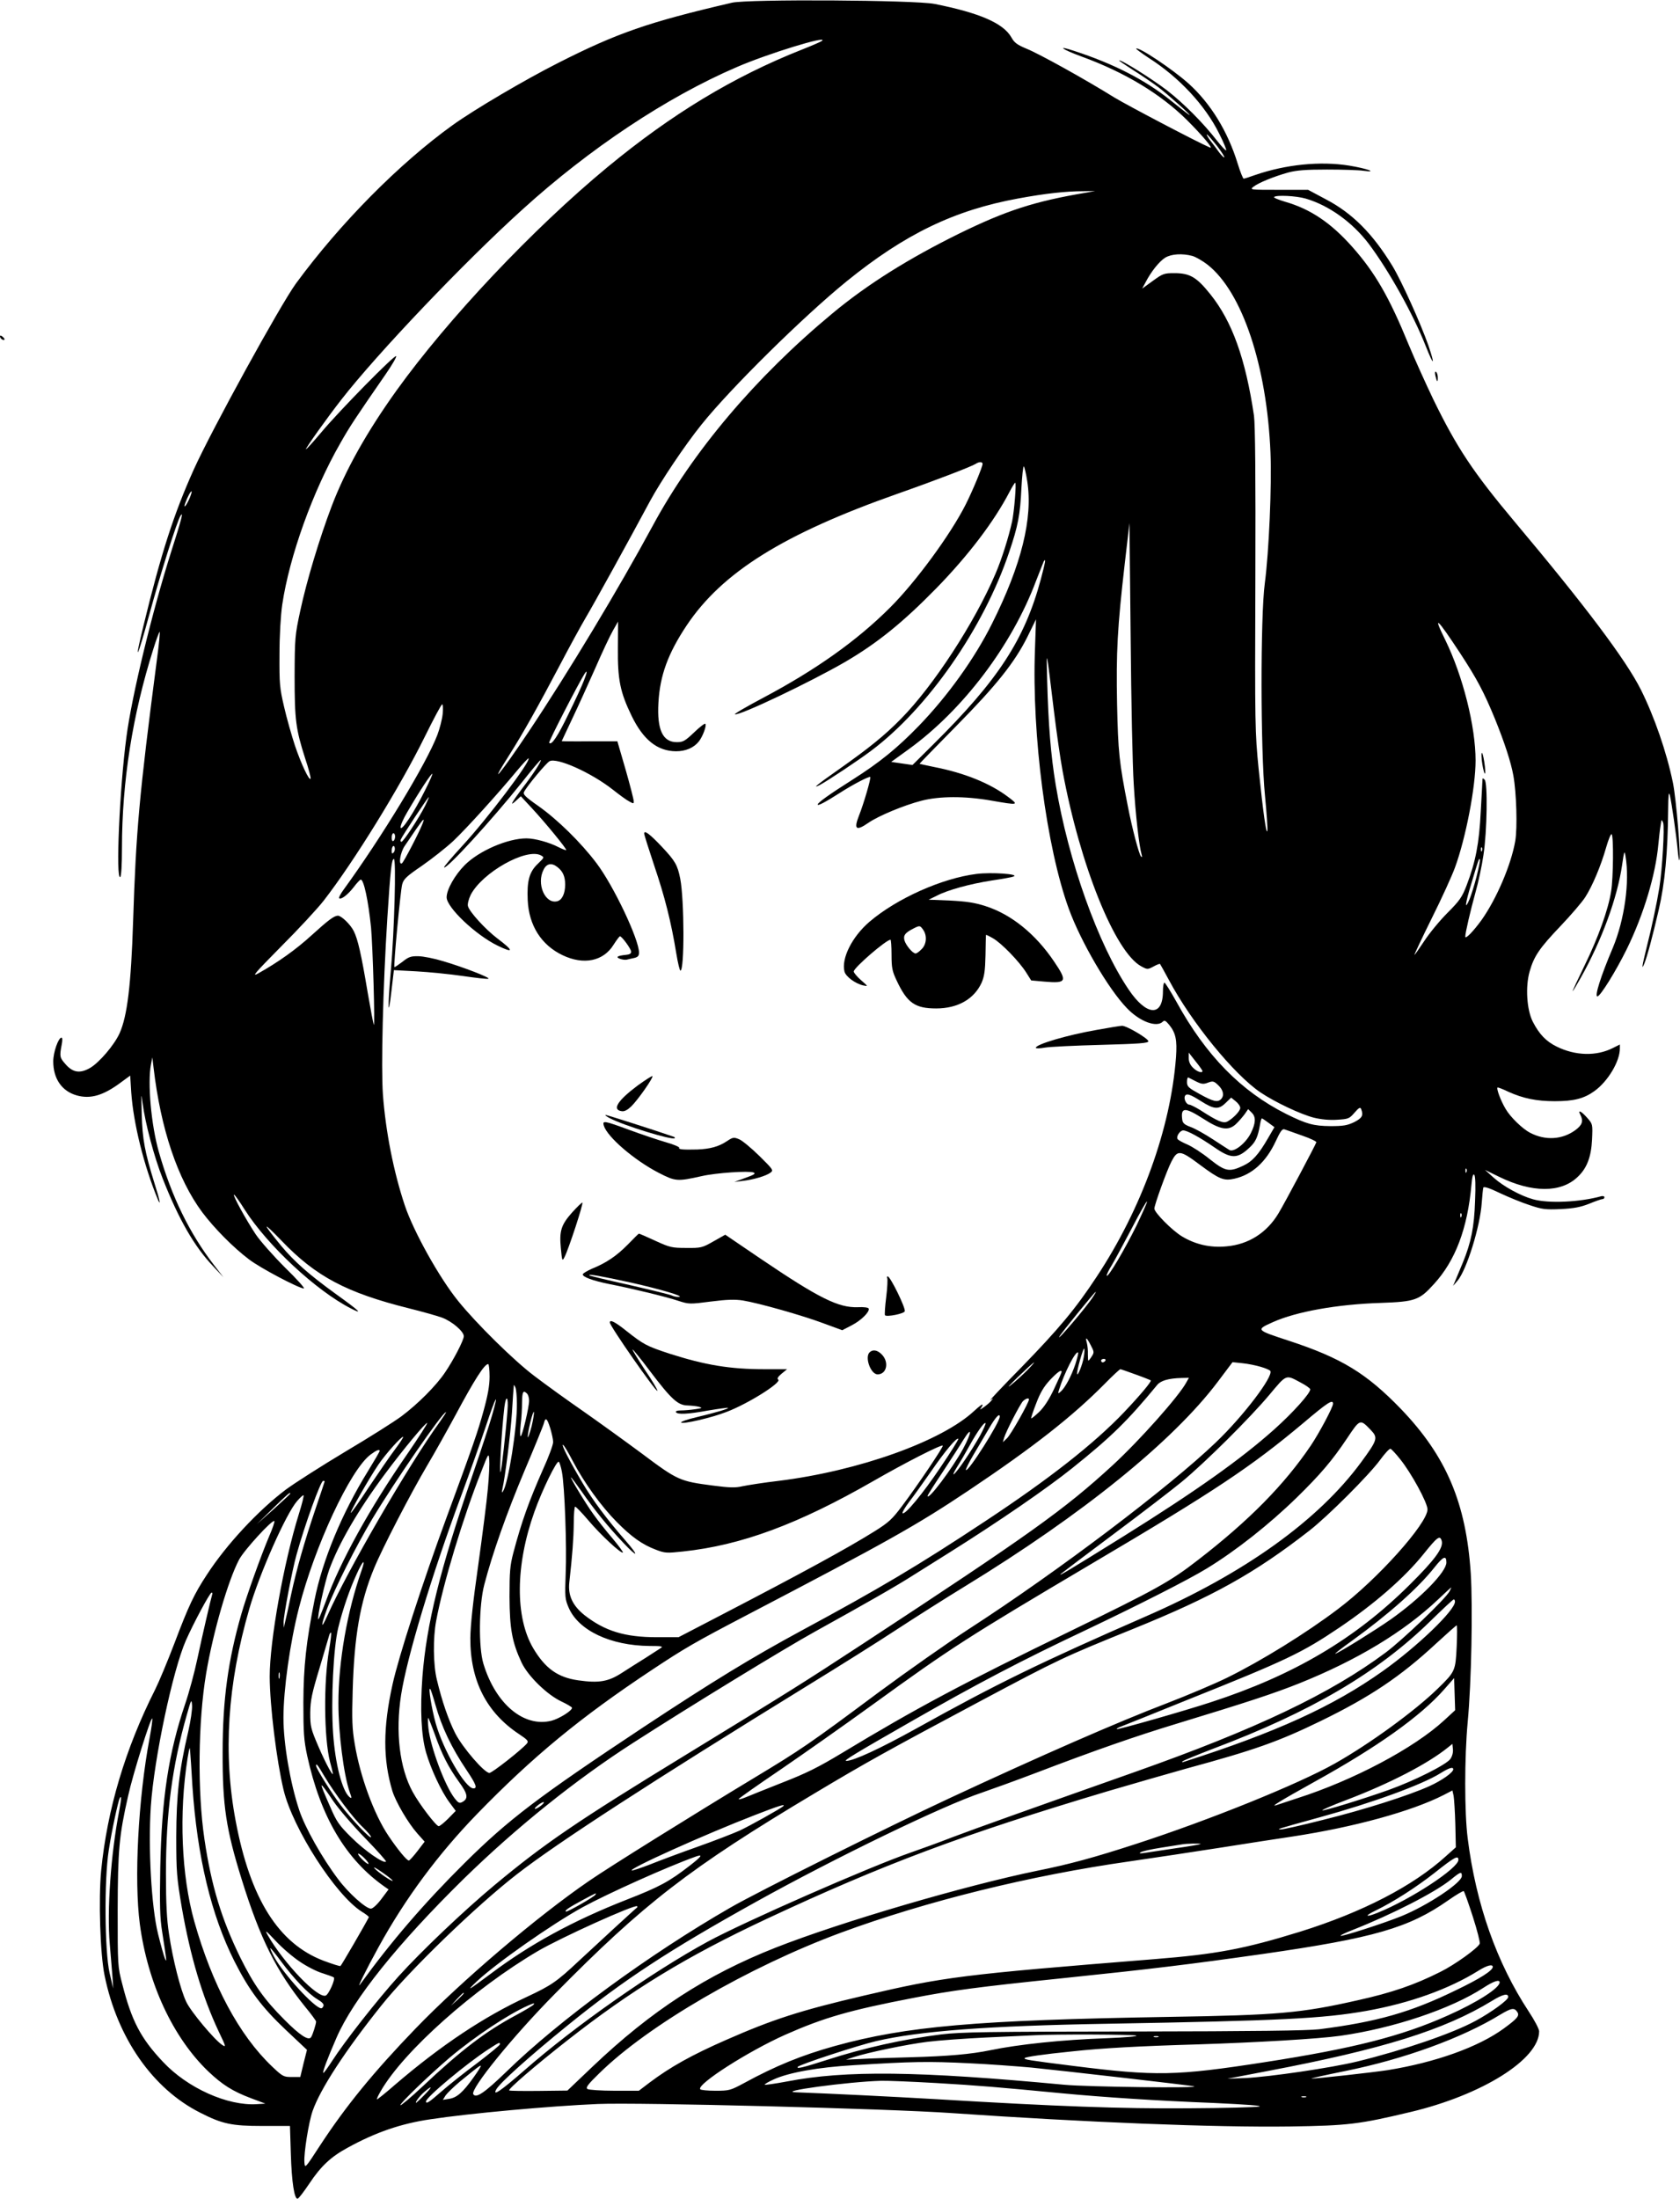<?xml version="1.0" standalone="no"?>
<!DOCTYPE svg PUBLIC "-//W3C//DTD SVG 20010904//EN"
 "http://www.w3.org/TR/2001/REC-SVG-20010904/DTD/svg10.dtd">
<svg version="1.0" xmlns="http://www.w3.org/2000/svg"
 width="978pt" height="1280pt" viewBox="0 0 978 1280"
 preserveAspectRatio="xMidYMid meet">
<g transform="translate(0,1280) scale(0.1,-0.1)"
fill="#000000" stroke="none">
<path d="M4260 12784 c-486 -113 -667 -176 -1010 -350 -192 -97 -488 -271
-616 -363 -311 -224 -654 -571 -911 -921 -91 -125 -490 -851 -595 -1083 -116
-258 -190 -487 -293 -910 -57 -232 -36 -193 34 65 64 235 162 546 182 576 19
30 5 -24 -54 -208 -111 -350 -230 -841 -261 -1080 -40 -299 -63 -832 -36 -815
6 4 10 71 10 168 0 388 62 778 182 1157 16 52 33 98 37 102 4 4 -3 -70 -16
-165 -103 -789 -121 -995 -138 -1517 -12 -374 -34 -555 -79 -655 -31 -68 -117
-169 -171 -201 -59 -34 -101 -28 -144 22 -33 37 -35 45 -22 112 5 25 5 42 -1
42 -18 0 -48 -85 -48 -138 0 -100 49 -173 136 -198 81 -23 156 -1 260 77 l52
38 6 -97 c13 -184 74 -427 154 -622 21 -49 12 -3 -18 90 -57 184 -71 258 -75
405 -3 122 -3 130 5 65 15 -117 67 -314 117 -440 93 -237 185 -397 294 -511
l60 -64 -55 71 c-142 184 -247 398 -321 658 -45 157 -67 403 -46 511 l8 40 7
-60 c42 -358 140 -648 283 -841 70 -93 180 -205 273 -275 65 -50 291 -169 319
-169 8 0 -41 55 -110 122 -68 68 -145 155 -171 194 -57 86 -132 223 -126 230
3 2 31 -37 63 -88 132 -207 415 -471 619 -575 72 -37 50 -15 -85 82 -163 118
-245 191 -322 283 -113 138 -113 149 2 30 199 -208 378 -303 743 -394 76 -19
162 -43 192 -54 58 -22 126 -80 126 -108 0 -23 -60 -139 -110 -212 -51 -76
-159 -184 -253 -254 -40 -30 -187 -123 -327 -206 -140 -84 -295 -183 -345
-220 -162 -122 -347 -321 -460 -495 -75 -114 -107 -182 -189 -399 -40 -105
-91 -227 -113 -271 -174 -345 -279 -698 -314 -1053 -16 -164 -6 -488 20 -612
74 -363 280 -659 557 -798 127 -65 183 -77 360 -77 l162 0 5 -160 c5 -168 21
-269 40 -263 7 2 37 42 68 88 67 101 126 156 222 208 163 90 312 141 483 166
230 35 697 77 974 89 240 10 1690 -27 2060 -53 784 -54 1530 -84 1971 -78 336
5 402 13 699 84 418 99 750 307 750 470 0 13 -27 65 -61 116 -186 283 -307
625 -355 1008 -19 149 -19 470 0 675 22 232 30 669 18 866 -27 410 -142 682
-406 957 -201 208 -346 297 -654 398 -192 63 -192 63 -92 108 136 61 374 104
630 112 198 7 223 16 307 109 125 136 196 323 219 579 4 46 9 65 16 58 7 -7 9
-63 5 -154 -5 -150 -23 -240 -71 -357 -13 -31 -31 -74 -40 -96 l-17 -40 26 30
c53 63 132 316 141 455 3 41 7 80 9 87 3 8 35 -2 97 -32 51 -24 129 -56 173
-70 71 -24 91 -27 180 -23 78 4 115 11 166 31 36 15 71 27 77 27 7 0 12 5 12
11 0 6 -8 8 -18 6 -125 -35 -308 -43 -397 -18 -73 20 -173 75 -230 126 l-50
45 82 -40 c192 -94 359 -94 456 -2 55 51 80 117 85 218 4 90 4 91 -28 127 -35
40 -57 50 -40 18 19 -37 11 -60 -30 -90 -76 -55 -174 -61 -262 -15 -45 23
-116 92 -143 139 -30 50 -57 125 -46 125 5 0 33 -11 62 -25 86 -39 165 -55
270 -55 111 0 170 15 231 59 79 57 148 173 148 248 l0 23 -40 -20 c-96 -49
-219 -46 -328 8 -61 30 -101 71 -139 145 -35 69 -44 204 -18 293 25 88 57 135
179 263 61 64 126 140 144 168 42 65 92 184 122 290 13 45 27 80 32 77 12 -7
10 -257 -3 -333 -17 -107 -75 -268 -153 -428 -41 -84 -73 -153 -71 -153 2 0
23 35 47 78 123 219 213 465 241 657 12 83 14 87 20 50 25 -148 -6 -369 -74
-532 -71 -167 -107 -283 -90 -283 17 0 109 149 171 275 99 202 168 433 184
610 4 39 9 88 13 110 5 37 6 38 15 16 9 -26 -5 -270 -22 -377 -15 -93 -46
-239 -75 -352 -26 -106 -30 -133 -13 -92 17 42 48 157 84 313 36 155 53 336
55 582 1 89 3 111 10 85 11 -46 37 -228 45 -313 3 -38 8 -67 10 -64 11 10 -18
357 -37 450 -37 180 -109 387 -187 543 -87 173 -323 487 -733 975 -243 290
-337 431 -475 714 -45 94 -110 238 -144 320 -113 276 -195 418 -327 567 -124
140 -244 221 -390 263 -40 12 -70 24 -66 28 12 13 129 7 184 -9 136 -40 272
-138 367 -263 117 -156 259 -410 332 -596 47 -119 56 -116 15 5 -45 128 -155
372 -208 460 -115 189 -234 309 -389 390 l-103 55 -171 0 c-166 0 -170 0 -147
18 29 23 120 60 203 83 50 13 102 17 226 17 89 0 184 -3 210 -7 91 -12 22 13
-82 30 -168 27 -368 7 -548 -55 -33 -12 -62 -21 -66 -21 -4 0 -20 39 -35 88
-58 188 -157 349 -285 465 -94 84 -293 217 -306 204 -2 -2 31 -26 73 -54 176
-112 329 -276 410 -440 26 -51 44 -95 41 -98 -3 -3 -27 23 -54 57 -80 103
-193 216 -289 291 -84 65 -272 183 -280 175 -2 -1 36 -27 83 -57 48 -30 114
-75 147 -100 57 -44 189 -161 180 -161 -2 0 -54 40 -116 90 -145 116 -329 210
-557 284 -105 35 -71 9 44 -33 252 -92 461 -218 615 -371 87 -87 156 -168 133
-159 -71 30 -478 244 -556 291 -172 107 -439 255 -511 284 -55 23 -72 35 -89
66 -47 83 -186 143 -447 195 -115 23 -1088 29 -1181 7z m525 -222 c-6 -5 -59
-28 -120 -52 -396 -157 -755 -374 -1130 -684 -434 -359 -926 -881 -1226 -1298
-174 -243 -297 -462 -378 -674 -71 -187 -146 -436 -183 -609 -31 -144 -32
-159 -33 -380 0 -256 7 -309 61 -478 20 -59 34 -113 32 -119 -6 -18 -55 85
-91 192 -19 58 -48 159 -63 225 -26 111 -28 135 -27 305 0 109 7 228 16 290
42 283 178 661 338 940 56 99 88 147 263 400 38 55 66 103 62 107 -9 9 -328
-315 -436 -444 -47 -56 -87 -100 -89 -98 -4 4 124 184 207 290 207 266 711
796 1055 1107 389 353 838 652 1245 827 179 78 538 188 497 153z m2301 -613
c25 -33 44 -62 41 -65 -2 -2 -15 10 -29 28 -13 18 -37 51 -54 72 -16 22 -23
37 -17 33 7 -5 33 -35 59 -68z m-766 -271 c-298 -50 -463 -104 -735 -237 -298
-147 -537 -297 -740 -466 -446 -370 -812 -803 -1045 -1235 -198 -366 -489
-850 -723 -1200 -164 -245 -241 -337 -113 -136 83 131 169 285 296 526 56 107
124 231 150 275 43 72 248 443 375 680 63 116 203 325 299 444 170 212 592
628 844 833 340 276 628 415 1001 483 157 29 277 42 376 42 l70 1 -55 -10z
m622 -368 c20 -6 60 -29 88 -51 202 -159 345 -589 366 -1094 8 -191 -9 -579
-33 -760 -26 -194 -25 -974 1 -1236 10 -103 16 -195 14 -205 -6 -27 -25 108
-51 361 -21 213 -22 249 -19 1100 2 603 -1 903 -8 955 -49 331 -127 549 -254
707 -80 100 -119 123 -210 123 -60 0 -67 -3 -125 -45 l-62 -45 20 37 c32 62
80 122 114 143 36 22 100 26 159 10z m-1222 -1210 c0 -17 -58 -157 -99 -238
-88 -174 -291 -451 -440 -599 -193 -193 -432 -362 -735 -523 -98 -52 -174 -96
-168 -98 27 -9 440 188 642 305 188 110 335 229 531 429 187 192 336 388 426
561 15 29 30 53 33 53 8 0 -6 -168 -18 -225 -20 -91 -60 -219 -97 -305 -121
-284 -362 -654 -550 -844 -93 -95 -181 -167 -364 -296 -124 -87 -158 -115
-108 -89 45 24 224 143 297 198 331 247 657 716 805 1158 51 150 64 217 71
370 4 73 10 130 14 128 4 -3 13 -41 20 -86 34 -215 -34 -488 -205 -829 -100
-201 -257 -420 -425 -594 -128 -132 -228 -213 -385 -313 -139 -88 -204 -135
-205 -146 0 -10 45 14 128 67 76 49 172 99 178 93 6 -5 -39 -159 -66 -226 -31
-79 -16 -90 56 -40 58 40 207 102 308 128 104 27 252 28 406 1 160 -28 163
-27 99 21 -106 80 -255 140 -429 174 -47 10 -86 18 -87 19 -1 1 94 98 210 216
238 241 343 373 418 523 l50 102 -6 -175 c-19 -498 67 -1153 197 -1510 69
-190 231 -468 338 -578 74 -78 173 -115 209 -79 10 10 17 6 37 -18 39 -48 47
-89 40 -189 -31 -414 -200 -882 -462 -1278 -123 -187 -221 -304 -441 -530
-109 -111 -189 -196 -178 -188 19 14 19 14 6 -3 -8 -10 -28 -27 -45 -39 -17
-12 -25 -15 -18 -8 6 8 12 18 12 23 0 6 -21 -10 -48 -35 -189 -177 -672 -350
-1140 -408 -86 -10 -180 -25 -209 -31 -42 -10 -75 -9 -175 4 -191 25 -203 30
-410 185 -101 75 -258 188 -348 251 -91 63 -217 154 -281 203 -118 89 -336
304 -441 434 -110 135 -262 408 -312 559 -65 195 -111 429 -127 645 -11 159 0
615 26 1029 18 281 25 341 38 341 14 0 3 -416 -18 -653 -19 -215 -16 -290 4
-113 l14 119 131 -7 c72 -4 193 -16 269 -27 76 -11 143 -19 150 -16 15 5 -147
68 -263 102 -52 16 -118 29 -145 29 -43 1 -57 -4 -93 -33 -24 -18 -44 -32 -46
-30 -6 6 35 441 45 480 8 32 24 47 116 110 59 41 141 106 182 144 77 73 260
275 370 408 35 42 66 75 68 73 15 -15 -240 -352 -386 -510 -61 -66 -108 -122
-106 -125 14 -13 280 278 450 491 60 76 110 136 113 134 5 -6 -43 -81 -110
-168 -62 -83 -74 -106 -32 -67 l26 24 65 -70 c79 -85 204 -238 199 -243 -2 -2
-21 5 -43 16 -55 29 -140 52 -188 52 -109 0 -276 -72 -359 -155 -58 -58 -106
-143 -106 -188 0 -59 169 -219 296 -281 96 -47 96 -31 0 41 -71 54 -164 156
-172 189 -3 12 4 40 16 65 67 130 324 275 409 230 21 -12 20 -12 -18 -49 -50
-47 -64 -100 -59 -212 7 -147 79 -261 203 -320 123 -59 238 -35 297 61 17 27
34 49 37 49 11 0 64 -72 65 -89 1 -11 -8 -17 -29 -19 -51 -5 -63 -13 -36 -23
13 -5 31 -7 40 -5 9 2 28 7 44 10 20 5 27 12 27 31 0 77 -148 389 -247 520
-91 121 -229 256 -340 334 -77 54 -90 68 -82 82 18 35 129 168 148 178 43 23
242 -66 368 -165 38 -30 80 -61 96 -69 25 -14 27 -14 26 2 0 10 -21 92 -47
183 l-48 165 -162 0 c-89 -1 -162 0 -162 1 0 1 28 59 61 130 34 71 94 204 135
296 40 92 86 190 103 219 l29 51 -1 -153 c-2 -184 13 -258 80 -396 68 -140
150 -205 258 -206 57 0 104 20 134 58 23 30 46 93 37 102 -3 4 -33 -19 -65
-50 -53 -50 -64 -57 -101 -57 -82 0 -116 72 -107 230 9 158 55 285 164 449
207 310 564 533 1228 767 222 78 430 158 455 174 19 13 40 13 40 0z m-4615
-197 c-19 -46 -41 -71 -26 -30 14 37 30 67 36 67 3 0 -2 -17 -10 -37z m5495
-1668 c10 -173 31 -359 46 -410 4 -14 3 -17 -4 -10 -11 11 -51 161 -76 290
-51 259 -57 318 -63 595 -6 304 2 448 44 813 l28 242 7 -665 c3 -366 11 -750
18 -855z m-541 1193 c-94 -350 -247 -586 -627 -962 l-120 -119 -62 9 -62 9
101 73 c317 229 602 606 742 980 23 58 43 110 45 114 14 22 10 -2 -17 -104z
m2443 -433 c96 -147 136 -222 201 -380 55 -136 93 -251 107 -330 18 -100 24
-303 11 -380 -24 -139 -109 -337 -196 -460 -47 -65 -95 -115 -95 -97 0 22 30
151 59 256 17 59 38 158 47 220 21 138 25 419 7 437 -11 11 -13 10 -13 -1 0
-8 -5 -92 -10 -185 -9 -184 -30 -292 -82 -428 -26 -68 -40 -89 -111 -160 -45
-45 -106 -119 -136 -165 -30 -45 -55 -81 -57 -80 -1 2 44 98 101 213 58 116
118 248 135 295 63 172 120 468 120 623 0 199 -74 492 -176 701 -76 154 -50
131 88 -79z m-2366 -339 c14 -114 36 -270 50 -345 101 -546 305 -1054 458
-1136 35 -19 37 -19 71 -1 19 11 37 17 38 15 2 -2 25 -44 52 -94 131 -246 378
-549 533 -654 85 -57 233 -127 311 -147 41 -10 90 -15 134 -12 66 4 72 6 102
41 26 30 34 34 39 21 14 -37 6 -52 -41 -76 -40 -19 -63 -23 -138 -23 -99 1
-139 12 -258 71 -262 132 -466 339 -638 652 -34 61 -66 112 -70 112 -5 0 -9
-23 -9 -50 0 -150 -95 -145 -199 9 -178 262 -352 751 -425 1191 -29 174 -43
351 -50 610 -5 194 -6 195 40 -184z m-2737 182 c-11 -29 -51 -116 -89 -193
-63 -131 -101 -188 -113 -168 -4 6 171 346 206 401 17 26 16 10 -4 -40z m-822
-194 c-3 -30 -17 -85 -31 -122 -64 -168 -325 -597 -546 -901 -17 -23 -29 -46
-26 -49 11 -11 51 20 85 64 18 24 37 44 41 44 18 0 44 -122 60 -279 10 -108
24 -583 16 -566 -3 6 -19 91 -36 190 -37 221 -57 309 -81 356 -19 38 -72 89
-92 89 -23 -1 -56 -26 -153 -114 -92 -84 -195 -157 -309 -221 -43 -24 -25 -3
132 156 101 101 212 221 247 266 175 225 446 664 589 955 51 103 96 188 101
188 5 0 6 -25 3 -56z m-103 -445 c-64 -129 -137 -239 -142 -216 -2 10 15 50
39 90 70 120 141 228 146 223 2 -2 -17 -46 -43 -97z m0 -91 c-36 -71 -126
-208 -137 -208 -5 0 -7 6 -4 13 7 19 158 247 163 247 2 0 -8 -24 -22 -52z
m-14 -102 c-18 -48 -110 -225 -120 -231 -22 -13 -10 63 16 101 15 21 44 65 66
97 42 61 53 71 38 33z m-160 -75 c0 -11 -4 -23 -10 -26 -6 -4 -10 5 -10 19 0
14 5 26 10 26 6 0 10 -9 10 -19z m-9 -94 c-8 -8 -11 -5 -11 9 0 27 14 41 18
19 2 -9 -1 -22 -7 -28z m6336 11 c-3 -8 -6 -5 -6 6 -1 11 2 17 5 13 3 -3 4
-12 1 -19z m-31 -149 c-13 -52 -32 -111 -41 -133 -31 -72 -26 -28 10 90 43
144 44 148 50 142 3 -3 -6 -47 -19 -99z m-5350 53 c31 -24 44 -55 44 -101 0
-52 -18 -90 -46 -97 -71 -18 -123 102 -79 185 18 36 48 40 81 13z m3754 -1186
c0 -15 -33 -4 -55 19 -16 15 -25 35 -25 56 l0 32 40 -51 c22 -27 40 -53 40
-56z m-37 -61 c32 -16 43 -17 69 -7 29 11 35 9 60 -15 30 -28 36 -61 16 -81
-20 -20 -45 -14 -123 29 -67 37 -75 44 -75 71 0 16 3 28 8 26 4 -2 24 -12 45
-23z m29 -115 c76 -48 102 -50 143 -10 l32 31 26 -21 c15 -12 27 -29 27 -39 0
-18 -41 -61 -76 -80 -24 -11 -56 2 -158 68 -28 17 -56 31 -63 31 -15 0 -32 30
-26 48 8 20 29 14 95 -28z m11 -101 c102 -66 148 -73 192 -32 17 16 39 42 51
58 l20 29 22 -22 c24 -24 22 -61 -6 -117 -29 -59 -98 -114 -125 -99 -7 4 -50
32 -96 62 -46 30 -104 63 -130 72 -37 14 -47 23 -49 45 -9 70 16 71 121 4z
m382 -25 l34 -25 -36 -62 c-57 -99 -93 -138 -147 -163 -81 -38 -103 -33 -194
39 -43 35 -102 73 -130 85 -28 12 -54 26 -57 32 -9 15 14 50 33 50 23 0 93
-38 182 -99 98 -68 134 -68 207 2 33 31 46 61 58 130 3 20 8 37 11 37 3 0 20
-12 39 -26z m195 -74 c47 -16 84 -34 83 -39 -4 -14 -182 -350 -220 -413 -68
-114 -175 -182 -304 -193 -93 -9 -180 11 -258 58 -57 34 -161 139 -161 162 0
21 73 223 99 273 36 70 50 69 166 -18 113 -84 139 -95 201 -81 103 23 185 98
241 219 27 58 38 73 51 68 9 -3 55 -19 102 -36z m957 -212 c-3 -8 -6 -5 -6 6
-1 11 2 17 5 13 3 -3 4 -12 1 -19z m-1920 -310 c-68 -138 -165 -303 -174 -294
-3 3 10 31 30 63 19 32 71 129 117 216 45 87 84 156 87 153 3 -2 -25 -64 -60
-138z m1890 50 c-3 -8 -6 -5 -6 6 -1 11 2 17 5 13 3 -3 4 -12 1 -19z m-2143
-465 c-37 -59 -217 -269 -197 -233 10 20 206 260 211 260 3 0 -4 -12 -14 -27z
m-14 -284 c20 -38 20 -42 5 -65 -8 -13 -17 -24 -19 -24 -2 0 -3 17 -3 38 1 20
-2 49 -6 65 -11 39 -1 33 23 -14z m-41 -68 c-7 -45 -38 -120 -39 -96 -1 19 34
145 41 145 3 0 3 -22 -2 -49z m-49 -42 c-24 -71 -60 -138 -86 -160 -15 -13
-16 -12 -9 11 30 98 98 230 111 217 3 -2 -5 -33 -16 -68z m175 21 c-3 -5 -10
-10 -16 -10 -5 0 -9 5 -9 10 0 6 7 10 16 10 8 0 12 -4 9 -10z m-455 -56 c-25
-25 -67 -64 -95 -86 -27 -22 -9 -1 40 46 97 93 127 115 55 40z m1359 20 c28
-8 53 -19 56 -24 19 -31 -157 -263 -316 -415 -273 -262 -922 -753 -1437 -1086
-122 -79 -361 -247 -530 -372 -407 -303 -447 -330 -727 -499 -343 -207 -844
-519 -955 -596 -304 -208 -745 -584 -1013 -862 -242 -251 -402 -447 -551 -674
-91 -140 -91 -140 -94 -102 -4 51 25 234 48 299 45 128 188 348 399 612 160
201 551 580 791 766 234 182 786 540 1694 1099 181 111 415 258 518 326 104
68 282 181 395 250 685 419 1212 845 1473 1192 l85 113 57 -6 c32 -3 80 -13
107 -21z m-4489 -57 c0 -52 -10 -108 -35 -199 -33 -120 -59 -197 -218 -628
-138 -375 -277 -805 -312 -965 -56 -253 -56 -436 -1 -620 20 -64 91 -186 146
-248 l42 -47 -42 -55 c-23 -30 -46 -55 -50 -55 -12 0 -65 64 -118 143 -85 126
-166 347 -197 536 -15 86 -17 142 -12 310 9 316 43 515 124 711 47 115 212
434 310 600 44 74 117 205 163 290 112 209 170 300 192 300 4 0 8 -33 8 -73z
m3762 12 c45 -16 84 -32 87 -34 6 -6 -63 -88 -154 -184 -177 -186 -439 -391
-810 -636 -393 -260 -618 -393 -1070 -637 -290 -157 -516 -295 -920 -562 -611
-405 -784 -536 -1041 -791 -235 -233 -429 -459 -607 -705 -25 -35 34 84 106
215 157 286 349 544 576 778 325 334 599 560 1015 836 193 128 250 161 556
321 821 429 985 521 1290 725 375 251 603 430 790 619 46 47 88 86 92 86 3 0
44 -14 90 -31z m-432 15 c0 -4 -20 -48 -44 -99 -28 -60 -58 -106 -86 -133 -24
-23 -45 -40 -47 -38 -2 2 11 41 29 87 24 63 44 97 81 137 46 48 67 62 67 46z
m1394 -63 c27 -14 51 -31 53 -37 6 -19 -101 -138 -211 -236 -194 -173 -455
-358 -873 -619 -328 -204 -383 -237 -368 -221 6 5 145 111 310 234 165 123
343 260 395 303 137 113 397 372 507 503 105 125 96 122 187 73z m-668 2 c-42
-79 -274 -340 -431 -484 -280 -257 -479 -399 -1450 -1036 -362 -237 -409 -266
-1025 -643 -645 -394 -829 -520 -1120 -762 -178 -148 -426 -384 -559 -531
-126 -139 -316 -382 -388 -494 -26 -40 -48 -71 -51 -69 -5 6 24 83 77 205 98
225 357 548 742 926 305 298 651 576 986 791 331 213 884 551 1058 647 296
164 475 266 570 327 50 31 145 91 212 133 287 180 569 374 716 492 226 181
321 274 493 483 21 26 67 39 142 41 l43 1 -15 -27z m-3897 -123 c2 -136 -50
-463 -80 -509 -8 -13 -9 -11 -5 9 17 74 47 314 56 445 5 83 10 155 11 160 0 6
4 1 9 -10 5 -11 9 -54 9 -95z m59 58 c7 -7 12 -25 12 -41 0 -39 -40 -207 -49
-207 -4 0 -4 30 0 68 5 37 8 95 8 130 1 62 7 72 29 50z m-203 -125 c-14 -50
-66 -209 -116 -354 -188 -545 -266 -862 -290 -1169 -14 -192 -7 -341 21 -440
28 -97 89 -228 136 -291 l37 -50 -44 -45 c-24 -24 -49 -44 -55 -44 -15 0 -113
128 -152 200 -76 139 -101 348 -67 565 34 218 177 694 350 1159 51 138 116
322 145 409 56 170 77 206 35 60z m89 25 c-9 -122 -35 -352 -40 -357 -8 -9 6
241 22 377 10 79 25 62 18 -20z m3036 66 c0 -18 -106 -206 -128 -226 l-24 -23
7 25 c12 40 93 196 110 214 17 16 35 21 35 10z m1770 -25 c0 -20 -80 -170
-129 -243 -154 -228 -360 -437 -655 -665 -166 -129 -247 -173 -744 -415 -626
-304 -902 -451 -1327 -708 -144 -87 -214 -121 -350 -174 -93 -37 -189 -75
-212 -85 -24 -10 -43 -15 -43 -11 1 4 110 81 243 171 133 91 372 259 532 375
468 339 551 392 1282 825 718 424 926 563 1228 816 144 122 175 142 175 114z
m-4665 -130 c-10 -38 -20 -68 -22 -65 -3 3 3 39 13 82 10 42 20 71 22 65 2 -7
-4 -43 -13 -82z m-535 24 c-181 -250 -543 -875 -654 -1127 -39 -88 -40 -63 -2
40 44 117 170 367 264 524 129 215 408 620 428 620 3 0 -14 -26 -36 -57z
m3260 31 c0 -34 -184 -324 -197 -311 -3 3 17 43 44 89 27 46 69 116 92 156 36
62 61 89 61 66z m-2617 -67 c9 -30 17 -66 17 -81 0 -16 -26 -87 -59 -159 -82
-186 -124 -302 -173 -487 -19 -73 -22 -109 -22 -255 1 -186 15 -264 70 -382
37 -79 149 -188 232 -227 34 -16 62 -33 62 -37 0 -17 -74 -63 -119 -75 -161
-41 -326 97 -397 332 -29 95 -26 341 5 459 47 181 130 416 234 663 59 139 110
264 113 277 9 38 19 30 37 -28z m4776 -10 c44 -46 41 -57 -55 -188 -249 -339
-680 -648 -1254 -898 -615 -269 -864 -390 -1335 -652 -213 -118 -366 -189
-409 -189 -19 0 52 43 379 230 379 217 642 355 1015 531 307 146 599 294 705
359 169 103 363 256 524 413 137 134 206 215 291 342 78 117 77 116 139 52z
m-5607 -139 c-221 -319 -391 -627 -476 -861 -22 -59 -41 -105 -43 -103 -9 8
38 217 63 288 56 154 169 349 327 561 104 140 237 300 244 294 2 -3 -49 -83
-115 -179z m3333 105 c-50 -88 -128 -205 -151 -223 -9 -8 -2 10 17 40 19 30
52 87 73 125 44 80 86 139 93 131 3 -3 -12 -36 -32 -73z m-99 -77 c-63 -115
-206 -305 -206 -273 0 4 39 66 88 139 48 73 103 158 121 188 52 84 49 42 -3
-54z m-3306 -2 c-29 -38 -97 -138 -153 -221 -55 -84 -102 -151 -105 -149 -5 5
107 201 161 281 42 62 137 168 144 161 2 -2 -19 -35 -47 -72z m3175 -105
c-104 -155 -208 -280 -221 -267 -3 4 14 33 38 65 25 32 82 112 128 178 82 119
149 199 159 190 2 -3 -44 -78 -104 -166z m-2141 37 c66 -126 165 -263 256
-355 86 -87 149 -132 229 -162 52 -20 63 -20 157 -10 339 36 671 159 1108 410
188 108 396 214 404 206 6 -5 -146 -231 -238 -353 -56 -75 -78 -95 -158 -145
-158 -99 -426 -245 -890 -486 l-252 -131 -128 0 c-185 0 -301 36 -419 128 -70
56 -97 115 -89 190 18 161 25 256 26 345 0 53 4 97 8 97 5 0 40 -36 78 -81 71
-84 191 -195 200 -186 3 2 -25 40 -61 83 -37 43 -86 105 -110 139 -46 63 -137
215 -131 215 3 0 30 -37 62 -82 74 -107 154 -205 243 -299 86 -91 94 -80 10
16 -108 124 -187 230 -248 333 -73 123 -124 222 -114 222 5 0 30 -42 57 -94z
m4817 10 c64 -79 159 -253 159 -292 0 -82 -292 -408 -521 -580 -185 -140 -445
-301 -644 -399 -71 -35 -229 -102 -351 -149 -286 -109 -738 -307 -1264 -552
-365 -170 -1121 -547 -1280 -639 -471 -271 -994 -654 -1300 -952 -129 -125
-179 -159 -195 -133 -18 30 230 336 475 584 517 525 784 732 1510 1166 304
182 425 249 965 537 462 246 481 255 893 422 464 188 707 324 1024 571 108 84
350 326 413 413 27 37 54 66 60 64 5 -2 31 -29 56 -61z m-5941 48 c0 -4 -31
-57 -69 -119 -152 -246 -264 -518 -310 -748 -49 -247 -64 -386 -65 -597 0
-177 3 -219 22 -309 78 -357 225 -605 452 -764 l22 -15 -42 -56 c-24 -32 -50
-56 -61 -56 -29 0 -131 91 -191 172 -93 123 -193 301 -226 401 -53 159 -92
388 -92 538 0 164 38 436 90 639 91 358 299 805 417 893 35 26 53 33 53 21z
m630 -219 c-6 -71 -32 -272 -56 -445 -31 -216 -45 -350 -46 -425 -1 -248 94
-434 285 -560 48 -32 55 -40 45 -53 -30 -36 -203 -172 -219 -172 -29 0 -155
146 -198 229 -40 78 -78 188 -108 314 -21 86 -23 242 -4 342 40 216 157 603
263 870 41 106 43 109 46 70 2 -22 -1 -98 -8 -170z m431 98 c16 -80 29 -438
22 -593 -5 -136 -4 -148 17 -197 57 -134 244 -222 472 -224 68 0 80 -2 65 -12
-11 -7 -51 -33 -90 -58 -40 -25 -102 -64 -139 -88 -78 -50 -132 -59 -252 -42
-119 17 -192 69 -262 187 -106 180 -104 483 7 794 45 127 131 302 142 291 5
-5 13 -31 18 -58z m-1381 -56 c0 -2 -23 -70 -51 -153 -69 -204 -112 -356 -144
-504 -14 -69 -30 -141 -35 -160 l-8 -35 -1 32 c-1 35 50 305 75 393 49 177
141 430 155 430 5 0 9 -1 9 -3z m-200 -71 c0 -2 -44 -43 -97 -91 l-98 -87 93
91 c85 83 102 98 102 87z m50 -118 c-89 -286 -170 -740 -170 -948 1 -171 40
-489 81 -660 55 -226 302 -610 454 -707 25 -15 44 -30 42 -33 -18 -37 -160
-281 -165 -284 -4 -2 -48 12 -99 31 -262 100 -426 361 -511 813 -74 391 -48
796 79 1234 59 205 215 557 279 629 18 21 35 36 37 33 3 -3 -9 -51 -27 -108z
m-173 -130 c-48 -114 -131 -345 -162 -453 -77 -268 -109 -498 -109 -805 -1
-311 20 -448 111 -740 108 -347 202 -534 370 -742 35 -42 63 -81 63 -85 0 -15
-20 -78 -29 -91 -14 -23 -66 11 -156 102 -118 118 -178 204 -256 361 -110 225
-169 419 -209 690 -41 277 -37 685 10 964 41 243 128 542 192 663 30 56 194
235 205 224 3 -3 -10 -43 -30 -88z m6826 -28 c10 -40 -37 -106 -187 -255 -316
-314 -674 -526 -1156 -683 -145 -48 -544 -162 -549 -157 -2 3 9 9 25 15 16 6
186 74 378 152 588 235 675 277 893 424 206 139 380 291 490 428 81 101 96
112 106 76z m27 -125 c0 -55 -148 -207 -325 -332 -84 -59 -294 -190 -321 -199
-10 -4 33 30 96 75 214 155 384 305 482 429 50 63 68 70 68 27z m-6315 -46
c-84 -238 -135 -530 -135 -774 0 -173 31 -419 66 -517 13 -36 12 -39 -2 -28
-42 36 -83 193 -95 372 -13 190 2 499 30 613 26 106 66 223 108 314 36 80 53
92 28 20z m6334 -121 c-22 -43 -274 -284 -372 -357 -322 -240 -755 -446 -1459
-695 -611 -216 -931 -330 -1063 -380 -82 -32 -193 -72 -245 -90 -239 -83 -966
-402 -1180 -518 -323 -176 -774 -492 -1065 -747 -141 -123 -190 -156 -166
-113 21 38 195 194 416 373 328 266 588 436 1095 718 464 258 1092 562 1315
636 55 19 197 70 315 115 351 134 582 214 815 285 417 127 570 177 720 237
336 135 607 299 805 486 41 39 76 71 78 72 1 0 -3 -10 -9 -22z m-7204 -20 c-9
-30 -57 -237 -86 -373 -17 -81 -49 -199 -71 -263 -96 -283 -137 -548 -145
-952 -4 -221 -2 -295 11 -375 27 -173 28 -184 16 -155 -6 14 -24 78 -40 143
-39 158 -58 501 -42 743 19 279 128 792 204 965 44 100 140 279 150 279 4 0 6
-6 3 -12z m7235 -41 c0 -51 -220 -262 -420 -404 -290 -206 -622 -357 -1160
-529 -10 -3 -11 -2 -5 4 6 5 84 37 175 72 571 215 959 443 1265 742 72 70 133
128 138 128 4 0 7 -6 7 -13z m10 -260 c-7 -143 -8 -147 -111 -247 -131 -128
-394 -320 -598 -435 -212 -120 -732 -330 -1157 -468 -246 -80 -386 -118 -574
-156 -416 -85 -1144 -298 -1525 -448 -403 -159 -722 -366 -1065 -692 l-147
-140 -167 -2 c-91 -1 -169 0 -172 3 -7 8 155 147 336 289 377 296 693 489
1162 709 682 319 1144 492 1988 744 157 46 362 105 455 131 397 108 537 157
785 278 285 139 462 257 670 450 63 58 117 106 120 106 3 1 3 -55 0 -122z
m-6564 -19 c-33 -189 -30 -515 5 -653 6 -22 13 -49 15 -60 12 -45 -38 45 -83
150 -44 103 -47 115 -47 195 1 73 9 111 54 260 28 96 54 183 57 193 3 10 8 16
10 13 3 -2 -2 -46 -11 -98z m-289 -165 c-3 -10 -5 -4 -5 12 0 17 2 24 5 18 2
-7 2 -21 0 -30z m6781 -246 c-175 -162 -529 -350 -858 -455 -52 -17 -104 -34
-115 -38 -50 -18 15 22 220 136 363 201 615 380 752 536 l58 66 3 -94 3 -93
-63 -58z m-5874 92 c38 -134 93 -250 183 -384 55 -82 63 -105 39 -105 -47 0
-175 221 -220 380 -23 84 -44 211 -32 199 4 -3 17 -44 30 -90z m-1438 -157
c-54 -230 -69 -370 -70 -612 0 -208 3 -239 32 -412 50 -286 119 -519 216 -725
42 -87 43 -92 19 -76 -45 30 -182 193 -209 251 -33 69 -78 245 -100 394 -13
83 -18 176 -18 353 0 348 36 625 122 925 25 89 27 92 30 54 2 -23 -8 -91 -22
-152z m-225 -38 c-67 -358 -91 -826 -57 -1084 46 -344 192 -659 398 -857 82
-78 142 -116 248 -156 l85 -32 -50 -3 c-170 -11 -404 94 -546 246 -130 137
-183 240 -237 452 -27 103 -27 110 -27 430 1 350 8 434 61 667 27 124 132 458
140 450 3 -3 -4 -54 -15 -113z m1660 21 c41 -117 79 -191 140 -276 53 -72 57
-99 19 -119 -16 -8 -23 -4 -44 23 -57 74 -140 298 -152 407 -4 36 -4 63 -1 60
3 -3 20 -46 38 -95z m5912 -144 c-25 -34 -211 -127 -359 -180 -154 -55 -375
-122 -386 -119 -6 2 59 30 144 62 251 96 471 210 588 305 l25 20 3 -31 c2 -19
-4 -41 -15 -57z m-7323 -156 c28 -415 110 -754 245 -1022 85 -168 159 -267
301 -401 l121 -114 -20 -79 -19 -79 -50 0 c-47 0 -53 3 -115 62 -191 182 -348
475 -452 844 -75 267 -90 629 -39 950 11 64 13 72 15 39 2 -22 8 -112 13 -200z
m770 53 c58 -97 167 -243 224 -296 25 -24 46 -49 46 -55 -1 -16 -112 101 -175
183 -51 66 -145 216 -145 232 0 17 9 6 50 -64z m6570 43 c0 -18 -66 -65 -139
-98 -119 -54 -382 -138 -622 -197 -122 -31 -232 -56 -244 -55 -24 1 -25 1 225
70 313 86 599 191 705 257 51 32 75 39 75 23z m-6519 -186 c30 -44 112 -140
183 -213 71 -73 126 -135 123 -138 -13 -14 -125 64 -202 141 -71 70 -86 92
-122 176 -71 161 -70 164 18 34z m6531 -134 l3 -134 -57 -51 c-191 -174 -487
-327 -849 -440 -327 -101 -487 -131 -849 -160 -1124 -90 -1224 -103 -1690
-212 -372 -87 -530 -138 -805 -259 -198 -87 -322 -156 -443 -247 l-63 -48
-142 0 c-78 0 -149 5 -157 10 -12 8 1 26 70 93 285 280 870 619 1405 817 496
183 1102 333 1680 415 138 20 376 56 530 80 154 24 343 54 420 65 355 54 692
146 880 242 l50 26 7 -31 c3 -17 8 -92 10 -166z m-7778 79 c-49 -251 -72 -582
-55 -776 6 -71 13 -158 16 -194 l4 -65 -21 90 c-29 127 -32 542 -5 715 17 112
55 287 64 303 11 19 10 -2 -3 -73z m2456 30 c-33 -26 -52 -25 -21 0 13 11 28
20 35 20 6 0 0 -9 -14 -20z m1409 -4 c-15 -14 -196 -115 -254 -142 -38 -17
-149 -60 -245 -94 -96 -34 -219 -80 -274 -102 -54 -21 -103 -37 -108 -36 -24
8 420 208 717 323 139 54 181 67 164 51z m2430 -220 c-2 -2 -69 -14 -149 -25
-80 -12 -161 -24 -180 -27 -25 -4 -31 -2 -20 4 8 6 62 18 120 27 58 9 112 18
120 19 23 5 114 7 109 2z m-4864 -86 c16 -16 24 -30 19 -30 -6 0 -23 14 -39
30 -16 17 -24 30 -19 30 6 0 23 -13 39 -30z m1890 -40 c-120 -93 -175 -123
-370 -199 -308 -121 -558 -257 -787 -429 -134 -100 -148 -108 -83 -46 113 106
436 333 618 433 145 79 494 236 657 294 45 16 35 1 -35 -53z m4475 34 c0 -48
-275 -229 -468 -307 -73 -30 -83 -21 -14 12 103 50 236 135 344 220 115 91
138 104 138 75z m-6204 -122 c-6 -5 -89 52 -107 74 -8 10 14 -2 48 -26 35 -24
61 -46 59 -48z m6224 28 c0 -39 -197 -170 -350 -233 -100 -41 -349 -121 -356
-115 -2 3 29 18 68 33 231 91 481 219 574 294 56 46 64 49 64 21z m64 -237
c25 -78 43 -148 40 -157 -10 -25 -144 -122 -229 -164 -151 -76 -282 -121 -480
-165 -331 -75 -465 -87 -1100 -97 -1124 -19 -1528 -54 -1947 -170 -190 -53
-343 -115 -526 -215 -80 -43 -87 -45 -167 -45 -46 0 -86 4 -89 9 -19 30 280
221 495 317 226 100 375 143 749 215 223 43 371 63 865 114 521 54 742 81
1165 141 648 93 852 152 1080 312 47 33 88 57 91 54 4 -4 28 -71 53 -149z
m-5108 128 c-8 -13 -167 -104 -172 -98 -7 7 15 22 96 66 82 44 84 45 76 32z
m243 -74 c-8 -5 -236 -215 -339 -311 -130 -122 -161 -143 -302 -209 -251 -116
-501 -283 -765 -509 -56 -49 -105 -88 -108 -88 -4 0 6 22 22 49 133 231 543
596 914 814 133 78 566 274 578 261 2 -2 2 -5 0 -7z m-1963 -316 c41 -28 100
-58 132 -67 31 -10 61 -21 65 -24 11 -9 -29 -99 -47 -106 -46 -18 -243 187
-337 351 -19 34 -12 29 45 -32 37 -40 101 -95 142 -122z m-110 2 c76 -102 159
-189 211 -220 27 -16 40 -29 36 -39 -3 -8 -8 -14 -13 -14 -37 0 -219 198 -274
299 -15 28 -25 51 -22 51 3 0 31 -35 62 -77z m7054 -32 c0 -21 -73 -68 -215
-136 -262 -128 -458 -184 -795 -227 -68 -8 -375 -12 -1080 -13 -855 -1 -1003
-3 -1121 -17 -221 -28 -447 -78 -664 -148 -143 -46 -179 -54 -171 -41 8 13
349 125 457 150 253 59 649 89 1344 101 1015 18 1255 30 1510 75 252 45 480
127 650 233 49 31 85 41 85 23z m40 -90 c0 -33 -131 -117 -302 -193 -270 -121
-551 -192 -1068 -272 -516 -80 -630 -82 -1115 -21 -263 33 -285 37 -280 45 4
7 106 22 275 39 173 19 391 31 735 41 341 11 701 32 828 50 309 44 643 156
832 279 58 38 95 51 95 32z m-6030 -64 c0 -2 -17 -19 -37 -38 l-38 -34 34 38
c33 34 41 42 41 34z m6080 -21 c0 -18 -98 -89 -190 -139 -134 -73 -417 -170
-690 -237 -153 -37 -508 -89 -650 -96 l-105 -4 235 45 c669 127 1026 238 1305
408 63 39 95 46 95 23z m-5674 -45 c-4 -5 -50 -33 -104 -62 -175 -94 -316
-201 -541 -413 -68 -64 -127 -113 -130 -110 -7 7 169 177 287 277 149 125 341
252 456 303 38 16 39 16 32 5z m5727 -43 c14 -21 0 -38 -78 -95 -149 -109
-399 -198 -677 -243 -85 -13 -416 -50 -443 -49 -11 0 78 20 197 44 341 69 680
192 903 329 64 38 81 41 98 14z m-2218 -137 c11 -4 -64 -11 -170 -15 -261 -9
-516 -36 -680 -70 -111 -23 -244 -35 -465 -41 -113 -3 -243 -7 -290 -10 l-85
-4 45 15 c83 27 314 75 430 89 63 8 216 19 340 25 124 6 250 12 280 13 124 7
576 5 595 -2z m128 -8 c-7 -2 -19 -2 -25 0 -7 3 -2 5 12 5 14 0 19 -2 13 -5z
m-3833 -43 c0 -5 -60 -54 -132 -109 -73 -54 -167 -129 -208 -165 -72 -63 -90
-75 -90 -58 0 24 235 220 364 304 65 42 66 42 66 28z m2734 -110 c109 -5 271
-17 360 -25 170 -17 921 -103 946 -109 49 -12 -615 -4 -755 9 -850 80 -1273
85 -1614 19 -69 -13 -127 -21 -129 -19 -3 3 21 17 52 31 87 40 260 71 467 83
337 21 432 23 673 11z m-2887 -82 c-62 -87 -97 -118 -142 -125 l-37 -6 16 26
c10 14 47 50 84 81 101 82 117 95 121 91 2 -2 -17 -32 -42 -67z m2693 -33
c241 -14 360 -24 735 -60 244 -23 548 -43 880 -56 194 -9 288 -16 265 -21 -19
-4 -206 -9 -415 -10 -387 -3 -765 11 -1465 53 -277 16 -604 32 -815 40 -123 4
305 62 495 67 36 1 180 -5 320 -13z m-2980 -70 c-24 -25 -46 -45 -47 -45 -10
0 21 41 48 64 48 41 48 31 -1 -19z m5133 -12 c-7 -2 -19 -2 -25 0 -7 3 -2 5
12 5 14 0 19 -2 13 -5z"/>
<path d="M3750 7948 c0 -7 27 -92 59 -188 60 -177 98 -325 128 -510 9 -55 20
-100 24 -100 24 0 23 408 -1 535 -16 80 -29 103 -107 186 -71 75 -103 99 -103
77z"/>
<path d="M5685 7713 c-201 -25 -465 -143 -624 -279 -101 -87 -164 -213 -145
-289 7 -29 62 -70 109 -81 30 -6 29 -6 -12 30 -24 21 -43 44 -43 51 0 22 189
185 214 185 3 0 6 -39 6 -87 0 -77 4 -96 30 -151 61 -130 107 -162 230 -162
125 0 220 54 264 149 16 37 21 69 23 161 1 63 2 116 3 118 0 2 19 -7 41 -20
48 -27 152 -134 193 -199 l29 -46 78 -7 c128 -11 134 1 56 116 -108 161 -250
276 -401 324 -63 20 -109 27 -205 32 l-125 5 47 23 c65 34 194 69 322 89 61 9
117 19 125 23 39 14 -127 26 -215 15z m-311 -325 c24 -34 20 -85 -9 -113 -13
-14 -29 -25 -35 -25 -17 0 -57 48 -65 77 -7 29 4 43 50 67 39 20 41 20 59 -6z"/>
<path d="M6384 6805 c-172 -30 -354 -84 -354 -104 0 -5 24 -4 53 1 28 5 176
12 327 16 223 6 275 10 275 21 0 16 -128 91 -153 90 -10 0 -76 -11 -148 -24z"/>
<path d="M3713 6482 c-118 -88 -152 -142 -94 -150 16 -3 34 7 56 28 38 37 130
168 123 176 -3 2 -41 -22 -85 -54z"/>
<path d="M3550 6291 c79 -42 364 -130 378 -116 3 2 -1 7 -9 9 -112 39 -386
126 -393 126 -6 -1 5 -9 24 -19z"/>
<path d="M3515 6248 c20 -66 177 -201 318 -274 99 -51 109 -52 252 -20 83 19
275 32 302 21 14 -6 4 -13 -47 -31 l-65 -24 48 6 c62 7 137 29 162 48 19 14
16 18 -65 98 -47 46 -100 90 -118 97 -30 12 -35 12 -71 -12 -46 -31 -97 -45
-171 -48 -83 -2 -112 0 -106 10 3 4 -31 19 -77 32 -45 13 -140 45 -211 71
-149 55 -160 57 -151 26z"/>
<path d="M3331 5743 c-64 -72 -76 -108 -66 -209 7 -74 8 -77 21 -52 24 46 113
318 104 318 -4 0 -31 -26 -59 -57z"/>
<path d="M3654 5555 c-64 -65 -124 -106 -208 -140 -27 -12 -51 -26 -53 -32 -5
-15 57 -38 157 -58 128 -25 327 -73 399 -97 62 -20 66 -20 190 -4 94 12 141
13 186 6 92 -15 347 -87 469 -133 l109 -40 54 28 c55 28 107 79 100 98 -2 6
-28 10 -63 8 -113 -4 -226 52 -566 282 l-206 140 -69 -39 c-65 -37 -72 -39
-158 -38 -84 0 -96 3 -181 42 -50 23 -93 42 -95 41 -2 0 -31 -29 -65 -64z m20
-221 c169 -38 316 -81 278 -83 -13 -1 -31 3 -41 8 -9 5 -120 32 -246 61 -126
28 -231 53 -234 56 -9 10 69 -4 243 -42z"/>
<path d="M5165 5360 c3 -5 1 -55 -6 -110 -7 -55 -10 -103 -7 -106 11 -11 110
9 115 23 7 17 -84 203 -99 203 -5 0 -6 -4 -3 -10z"/>
<path d="M3550 5102 c0 -21 269 -406 277 -398 3 3 -29 58 -72 121 -42 64 -75
118 -73 120 2 2 48 -54 101 -125 126 -166 163 -200 220 -201 23 -1 53 -4 67
-8 21 -6 18 -8 -24 -14 -27 -4 -64 -7 -83 -7 -20 0 -32 -4 -28 -10 9 -15 70
-12 190 10 60 10 111 17 113 15 5 -5 -69 -27 -186 -55 -51 -12 -90 -26 -87
-30 7 -12 177 27 266 62 124 47 324 173 299 188 -8 5 -1 16 20 34 l32 26 -131
0 c-202 0 -346 24 -555 91 -131 43 -150 53 -251 133 -65 52 -95 67 -95 48z"/>
<path d="M5062 4928 c-29 -29 7 -128 47 -128 52 0 68 69 26 114 -26 28 -54 33
-73 14z"/>
<path d="M8626 8375 c4 -33 11 -67 16 -75 5 -10 6 5 2 40 -9 78 -25 110 -18
35z"/>
<path d="M0 10842 c0 -12 19 -26 26 -19 2 2 -2 10 -11 17 -9 8 -15 8 -15 2z"/>
<path d="M8356 10613 c9 -38 14 -42 14 -10 0 14 -5 29 -10 32 -7 4 -8 -3 -4
-22z"/>
</g>
</svg>
